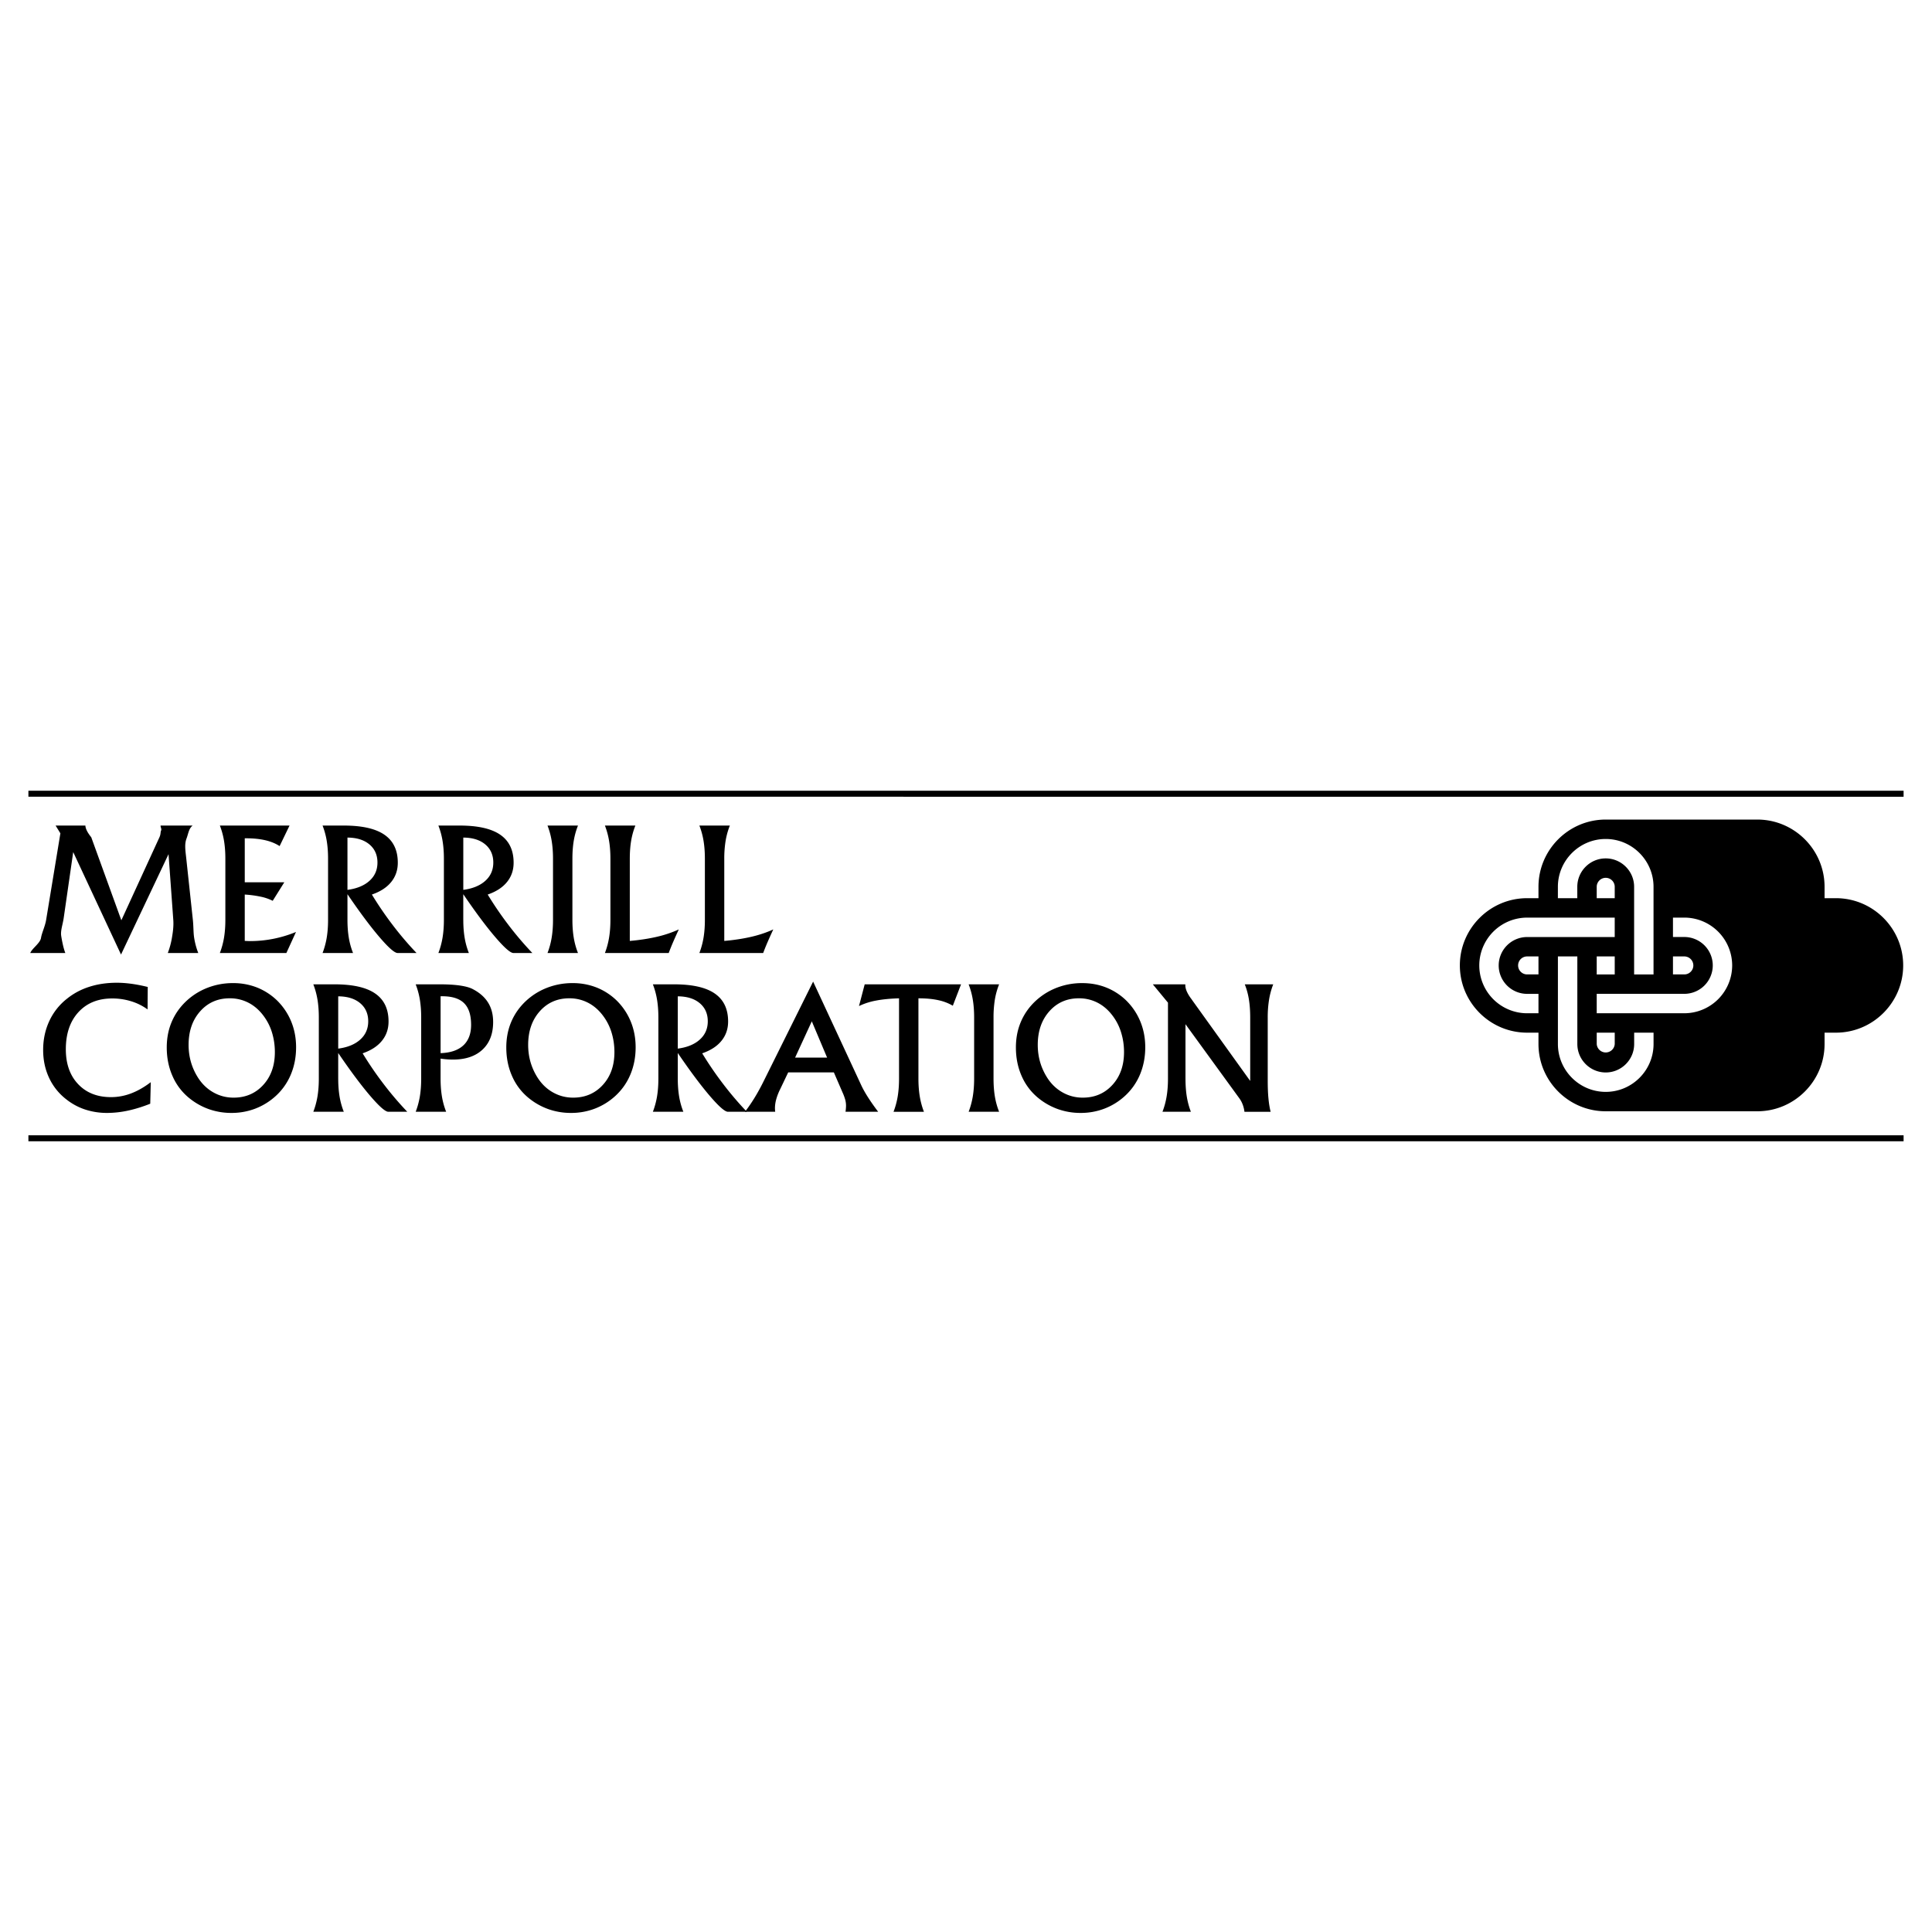 <svg xmlns="http://www.w3.org/2000/svg" width="2500" height="2500" viewBox="0 0 192.756 192.756"><g fill-rule="evenodd" clip-rule="evenodd"><path fill="#fff" d="M0 0h192.756v192.756H0V0z"/><path d="M161.102 97.219h-1.797v-1.795h1.797v1.795zm5.81-1.796h1.135a.9.9 0 0 1 .898.898.899.899 0 0 1-.898.897h-1.135v-1.795zm-9.543-5.811h-1.938v-1.135c0-2.628 2.143-4.772 4.771-4.772s4.771 2.144 4.771 4.772v8.742h-1.936v-8.742c0-1.562-1.275-2.835-2.836-2.835s-2.834 1.273-2.834 2.835v1.135h.002zm3.733 0h-1.797v-1.135c0-.494.404-.897.898-.897s.898.403.898.897v1.135h.001zm-1.797 13.417h1.797v1.135a.9.9 0 0 1-1.796 0v-1.135h-.001zm7.607-11.48h1.135a4.783 4.783 0 0 1 4.773 4.772 4.784 4.784 0 0 1-4.773 4.772h-8.742v-1.938h8.742a2.84 2.84 0 0 0 2.836-2.835 2.84 2.84 0 0 0-2.836-2.835h-1.135v-1.936zm-13.418 7.607v1.938h-1.135a4.78 4.78 0 0 1-4.771-4.772 4.78 4.78 0 0 1 4.771-4.772h8.742v1.938h-8.742a2.84 2.84 0 0 0-2.834 2.834 2.84 2.84 0 0 0 2.834 2.836h1.135v-.002zm0-3.733v1.795h-1.135a.899.899 0 0 1-.898-.897.9.9 0 0 1 .898-.898h1.135zm11.481 7.606v1.135c0 2.629-2.143 4.773-4.771 4.773s-4.771-2.145-4.771-4.773v-8.741h1.938v8.741c0 1.562 1.273 2.836 2.834 2.836s2.836-1.273 2.836-2.836v-1.135h1.934zm-4.772 7.844h15.125c3.695 0 6.709-3.014 6.709-6.709v-1.135h1.135c3.695 0 6.709-3.014 6.709-6.708 0-3.695-3.014-6.709-6.709-6.709h-1.135v-1.135c0-3.695-3.014-6.709-6.709-6.709h-15.125c-3.695 0-6.709 3.014-6.709 6.709v1.135h-1.135c-3.695 0-6.709 3.014-6.709 6.708 0 3.695 3.014 6.709 6.709 6.709h1.135v1.135c0 3.695 3.014 6.709 6.709 6.709zM7.304 85.011l-.948 6.575c-.095.662-.333 1.269-.248 1.8.086.534.224 1.226.409 1.696H3.019c.185-.471.986-.972 1.073-1.506.086-.532.402-1.141.511-1.801l1.422-8.634-.477-.775h2.971c.011.294.191.671.549 1.123.014.019.032.032.039.051l3 8.277 3.798-8.277c.151-.33.091-.511.167-.672.078-.165-.066-.331-.049-.501h3.193c-.389.316-.404.753-.612 1.308-.209.556-.104 1.2-.026 1.916l.664 6.186c.071.666.045 1.269.131 1.801.087.535.224 1.036.409 1.506H16.74c.185-.481.325-.991.415-1.529.09-.541.181-1.133.134-1.778l-.474-6.558-4.741 10.016-4.77-10.224zm14.631 10.072c.185-.481.325-.991.415-1.529.089-.541.134-1.131.134-1.778V85.67c0-.649-.045-1.243-.134-1.784a7.643 7.643 0 0 0-.415-1.521h6.953l-.991 2.05c-.403-.263-.882-.457-1.431-.585s-1.182-.193-1.899-.193h-.148v4.388h3.946l-1.157 1.849a4.775 4.775 0 0 0-1.156-.403 10.87 10.87 0 0 0-1.633-.221v4.626c.056 0 .137.003.25.009.112.005.196.008.252.008a11.983 11.983 0 0 0 4.61-.911l-.96 2.101h-6.636zm12.731-3.308c0 .647.045 1.238.134 1.778.089.538.232 1.047.423 1.529h-3.041c.185-.481.325-.991.415-1.529.09-.541.134-1.131.134-1.778v-6.102c0-.652-.044-1.246-.134-1.784a7.589 7.589 0 0 0-.415-1.523h2.114c1.823 0 3.176.305 4.061.918.888.613 1.331 1.543 1.331 2.789 0 .745-.222 1.386-.661 1.927-.439.543-1.081.958-1.924 1.249a34.989 34.989 0 0 0 2.072 3.035 32.784 32.784 0 0 0 2.383 2.798H39.67c-.3 0-.905-.529-1.809-1.585-.905-1.056-1.969-2.481-3.195-4.282v2.56zm0-8.21v5.217c.941-.126 1.675-.429 2.201-.907.529-.479.792-1.084.792-1.817 0-.759-.269-1.364-.804-1.812s-1.266-.676-2.189-.681zm11.557 8.21c0 .647.044 1.238.134 1.778.089.538.232 1.047.423 1.529h-3.042c.185-.481.325-.991.415-1.529.089-.541.135-1.131.135-1.778v-6.102c0-.652-.045-1.246-.135-1.784a7.523 7.523 0 0 0-.415-1.523h2.114c1.823 0 3.176.305 4.061.918.887.613 1.33 1.543 1.33 2.789 0 .745-.221 1.386-.661 1.927-.439.543-1.081.958-1.924 1.249a35.214 35.214 0 0 0 2.072 3.035c.74.975 1.535 1.907 2.383 2.798h-1.888c-.299 0-.904-.529-1.809-1.585-.905-1.056-1.969-2.481-3.195-4.282v2.56h.002zm0-8.21v5.217c.94-.126 1.675-.429 2.201-.907.529-.479.792-1.084.792-1.817 0-.759-.269-1.364-.803-1.812-.535-.449-1.266-.676-2.19-.681zm11.443-1.199c-.19.476-.333.983-.423 1.521-.09.541-.134 1.134-.134 1.787v6.102c0 .647.044 1.238.134 1.778.09.538.232 1.047.423 1.529h-3.041c.185-.481.325-.991.414-1.529.09-.541.135-1.131.135-1.778v-6.102c0-.652-.045-1.246-.135-1.787a7.642 7.642 0 0 0-.414-1.521h3.041zm5.726 0c-.19.476-.333.983-.423 1.521-.09.541-.134 1.134-.134 1.787v8.202c1-.086 1.904-.227 2.708-.414a11.393 11.393 0 0 0 2.182-.734c-.213.46-.403.882-.571 1.269a23.54 23.54 0 0 0-.437 1.086h-6.365c.185-.481.325-.991.414-1.529.09-.541.135-1.131.135-1.778v-6.102c0-.652-.045-1.246-.135-1.787a7.642 7.642 0 0 0-.414-1.521h3.04zm9.426 0c-.19.476-.333.983-.423 1.521a11.018 11.018 0 0 0-.134 1.787v8.202c1-.086 1.904-.227 2.708-.414s1.532-.434 2.182-.734c-.213.46-.403.882-.571 1.269a23.61 23.61 0 0 0-.438 1.086h-6.365c.185-.481.325-.991.415-1.529.09-.541.134-1.131.134-1.778v-6.102c0-.652-.044-1.246-.134-1.787a7.576 7.576 0 0 0-.415-1.521h3.041zM14.989 110.119c-.767.305-1.509.535-2.229.689a9.949 9.949 0 0 1-2.056.229 6.989 6.989 0 0 1-2.198-.336 6.061 6.061 0 0 1-1.879-1.01 5.78 5.78 0 0 1-1.723-2.141c-.4-.848-.599-1.781-.599-2.797 0-1.033.202-1.992.607-2.867a6.041 6.041 0 0 1 1.764-2.238c.655-.529 1.4-.93 2.235-1.195.834-.27 1.753-.404 2.752-.404.465 0 .955.037 1.47.107.513.072 1.05.176 1.607.314l-.017 2.24a5.51 5.51 0 0 0-1.635-.812 6.284 6.284 0 0 0-1.893-.281c-1.412 0-2.535.457-3.372 1.369-.837.914-1.255 2.148-1.255 3.699 0 1.457.409 2.617 1.227 3.479.818.865 1.91 1.297 3.277 1.297.683 0 1.353-.123 2.002-.369.649-.246 1.308-.619 1.969-1.123l-.054 2.15zM23.304 109.512c1.204 0 2.192-.424 2.963-1.27.77-.842 1.156-1.934 1.156-3.268 0-.613-.075-1.195-.227-1.752a5.395 5.395 0 0 0-.65-1.504c-.434-.689-.96-1.217-1.58-1.578a4.005 4.005 0 0 0-2.047-.539c-1.199 0-2.182.434-2.949 1.299-.77.867-1.154 1.986-1.154 3.352 0 .625.087 1.221.258 1.789.174.568.428 1.104.767 1.607.406.592.908 1.049 1.51 1.375s1.253.489 1.953.489zm6.237-5.022c0 .98-.176 1.887-.529 2.725a6.037 6.037 0 0 1-1.537 2.164 6.431 6.431 0 0 1-2.022 1.236 6.586 6.586 0 0 1-2.366.422 6.723 6.723 0 0 1-2.232-.371 6.588 6.588 0 0 1-1.969-1.104 5.791 5.791 0 0 1-1.669-2.193c-.386-.867-.58-1.822-.58-2.861 0-.805.123-1.553.37-2.24a6.046 6.046 0 0 1 1.106-1.896 6.52 6.52 0 0 1 2.282-1.693 6.93 6.93 0 0 1 2.862-.594 6.44 6.44 0 0 1 2.355.426 6.139 6.139 0 0 1 1.978 1.256 6.284 6.284 0 0 1 1.451 2.121c.332.8.5 1.667.5 2.602zM33.744 107.615c0 .646.045 1.238.134 1.779.09.537.232 1.047.423 1.527H31.26c.185-.48.325-.99.415-1.527.089-.541.134-1.133.134-1.779v-6.102c0-.652-.045-1.246-.134-1.783a7.656 7.656 0 0 0-.415-1.523h2.114c1.823 0 3.176.305 4.061.918.888.613 1.33 1.543 1.33 2.789 0 .744-.221 1.387-.661 1.926-.44.545-1.081.959-1.924 1.25a34.836 34.836 0 0 0 2.072 3.035 32.77 32.77 0 0 0 2.383 2.797h-1.888c-.3 0-.904-.529-1.809-1.584-.905-1.057-1.969-2.48-3.195-4.281v2.558h.001zm0-8.211v5.217c.941-.125 1.675-.428 2.201-.906.529-.479.792-1.084.792-1.818 0-.758-.269-1.363-.804-1.811-.534-.449-1.265-.676-2.189-.682zM43.907 98.207c.756 0 1.412.039 1.966.117.555.082.98.195 1.277.35.689.355 1.202.805 1.541 1.348.339.541.509 1.188.509 1.943 0 1.176-.353 2.094-1.061 2.756s-1.694.994-2.958.994a7.987 7.987 0 0 1-1.224-.099v2.004c0 .643.045 1.234.134 1.775.09.537.232 1.047.423 1.527h-3.041c.185-.48.325-.99.415-1.527.089-.541.134-1.133.134-1.775v-6.105c0-.652-.045-1.246-.134-1.787a7.652 7.652 0 0 0-.415-1.52h2.434v-.001zm.051 6.865c.991-.033 1.745-.291 2.266-.77.518-.482.778-1.164.778-2.053 0-.977-.232-1.697-.697-2.158-.465-.463-1.193-.695-2.182-.695h-.165v5.676zM57.181 109.512c1.204 0 2.193-.424 2.963-1.27.771-.842 1.157-1.934 1.157-3.268 0-.613-.076-1.195-.227-1.752a5.422 5.422 0 0 0-.649-1.504c-.434-.689-.96-1.217-1.58-1.578a4.005 4.005 0 0 0-2.047-.539c-1.198 0-2.181.434-2.949 1.299-.77.867-1.154 1.986-1.154 3.352 0 .625.087 1.221.258 1.789a6.01 6.01 0 0 0 .768 1.607c.406.592.907 1.049 1.509 1.375s1.251.489 1.951.489zm6.237-5.022c0 .98-.176 1.887-.529 2.725s-.865 1.557-1.538 2.164a6.416 6.416 0 0 1-2.021 1.236 6.588 6.588 0 0 1-2.367.422 6.723 6.723 0 0 1-2.232-.371 6.6 6.6 0 0 1-1.969-1.104 5.791 5.791 0 0 1-1.669-2.193c-.387-.867-.58-1.822-.58-2.861 0-.805.124-1.553.37-2.24a6.027 6.027 0 0 1 1.106-1.896 6.515 6.515 0 0 1 2.283-1.693 6.93 6.93 0 0 1 2.862-.594 6.44 6.44 0 0 1 2.355.426 6.118 6.118 0 0 1 1.978 1.256 6.267 6.267 0 0 1 1.45 2.121c.333.8.501 1.667.501 2.602zM67.622 107.615c0 .646.045 1.238.134 1.779.09.537.232 1.047.423 1.527h-3.042c.185-.48.325-.99.415-1.527.089-.541.134-1.133.134-1.779v-6.102c0-.652-.045-1.246-.134-1.783a7.656 7.656 0 0 0-.415-1.523h2.115c1.823 0 3.176.305 4.061.918.888.613 1.331 1.543 1.331 2.789 0 .744-.222 1.387-.661 1.926-.439.545-1.081.959-1.924 1.25a34.836 34.836 0 0 0 2.072 3.035 32.77 32.77 0 0 0 2.383 2.797h-1.888c-.299 0-.905-.529-1.809-1.584-.904-1.057-1.969-2.48-3.195-4.281v2.558zm0-8.211v5.217c.941-.125 1.675-.428 2.201-.906.529-.479.792-1.084.792-1.818 0-.758-.269-1.363-.804-1.811-.534-.449-1.266-.676-2.189-.682z"/><path d="M79.328 105.516h3.192l-1.526-3.619-1.666 3.619zm-.689 1.474l-.804 1.684a5.718 5.718 0 0 0-.395 1.018 3.39 3.39 0 0 0-.123.861c0 .051.003.102.006.156.002.055.008.127.02.213h-3.019c.322-.416.641-.879.955-1.391.316-.514.627-1.084.941-1.721l4.906-9.875 4.758 10.246c.173.383.403.801.689 1.252.285.449.633.949 1.042 1.488h-3.257a4.809 4.809 0 0 0 .051-.589c0-.191-.022-.381-.067-.566a5.025 5.025 0 0 0-.285-.781l-.863-1.994h-4.555v-.001zM89.698 99.602c-.896.027-1.664.104-2.302.227a6.806 6.806 0 0 0-1.694.545l.568-2.166h9.614l-.821 2.133a4.86 4.86 0 0 0-1.465-.557c-.554-.121-1.209-.182-1.966-.182v8.014c0 .646.045 1.238.134 1.779.09.537.23 1.047.415 1.527h-3.033c.185-.48.325-.99.415-1.527.089-.541.134-1.133.134-1.779v-8.014h.001zM99.682 98.207a7.322 7.322 0 0 0-.424 1.52 11.147 11.147 0 0 0-.133 1.787v6.102c0 .646.045 1.238.133 1.779.09.537.232 1.047.424 1.527H96.64c.185-.48.325-.99.415-1.527.09-.541.135-1.133.135-1.779v-6.102c0-.652-.045-1.246-.135-1.787a7.652 7.652 0 0 0-.415-1.52h3.042zM108.023 109.512c1.205 0 2.193-.424 2.963-1.27.771-.842 1.158-1.934 1.158-3.268 0-.613-.076-1.195-.229-1.752a5.391 5.391 0 0 0-.648-1.504c-.436-.689-.961-1.217-1.58-1.578a4.002 4.002 0 0 0-2.047-.539c-1.199 0-2.182.434-2.949 1.299-.77.867-1.154 1.986-1.154 3.352 0 .625.088 1.221.258 1.789.174.568.43 1.104.768 1.607.406.592.908 1.049 1.51 1.375s1.251.489 1.95.489zm6.239-5.022c0 .98-.178 1.887-.529 2.725a6.054 6.054 0 0 1-1.539 2.164 6.405 6.405 0 0 1-2.021 1.236 6.58 6.58 0 0 1-2.365.422 6.719 6.719 0 0 1-2.232-.371 6.6 6.6 0 0 1-1.969-1.104 5.804 5.804 0 0 1-1.67-2.193c-.387-.867-.58-1.822-.58-2.861 0-.805.123-1.553.371-2.24a6.024 6.024 0 0 1 1.105-1.896 6.524 6.524 0 0 1 2.283-1.693 6.928 6.928 0 0 1 2.861-.594c.844 0 1.627.143 2.355.426a6.103 6.103 0 0 1 1.977 1.256c.633.611 1.117 1.32 1.451 2.121s.502 1.667.502 2.602zM118.277 107.615c0 .67.045 1.27.131 1.801.088.535.225 1.037.408 1.506h-2.836c.186-.48.324-.99.414-1.527.09-.541.135-1.133.135-1.779v-7.58l-1.51-1.828h3.24v.08c0 .373.188.816.566 1.33.051.064.084.115.105.148l5.803 8.08v-6.332c0-.676-.045-1.277-.131-1.809a7.195 7.195 0 0 0-.41-1.498h2.838a7.632 7.632 0 0 0-.414 1.52 10.91 10.91 0 0 0-.135 1.787v6.25c0 .695.021 1.295.07 1.801.047.508.119.957.219 1.357h-2.611a3.008 3.008 0 0 0-.176-.721 2.602 2.602 0 0 0-.324-.609l-5.383-7.406v5.429h.001zM2.834 78.891h187.088v.599H2.834v-.599zM2.834 113.266h187.088v.599H2.834v-.599z"/></g></svg>